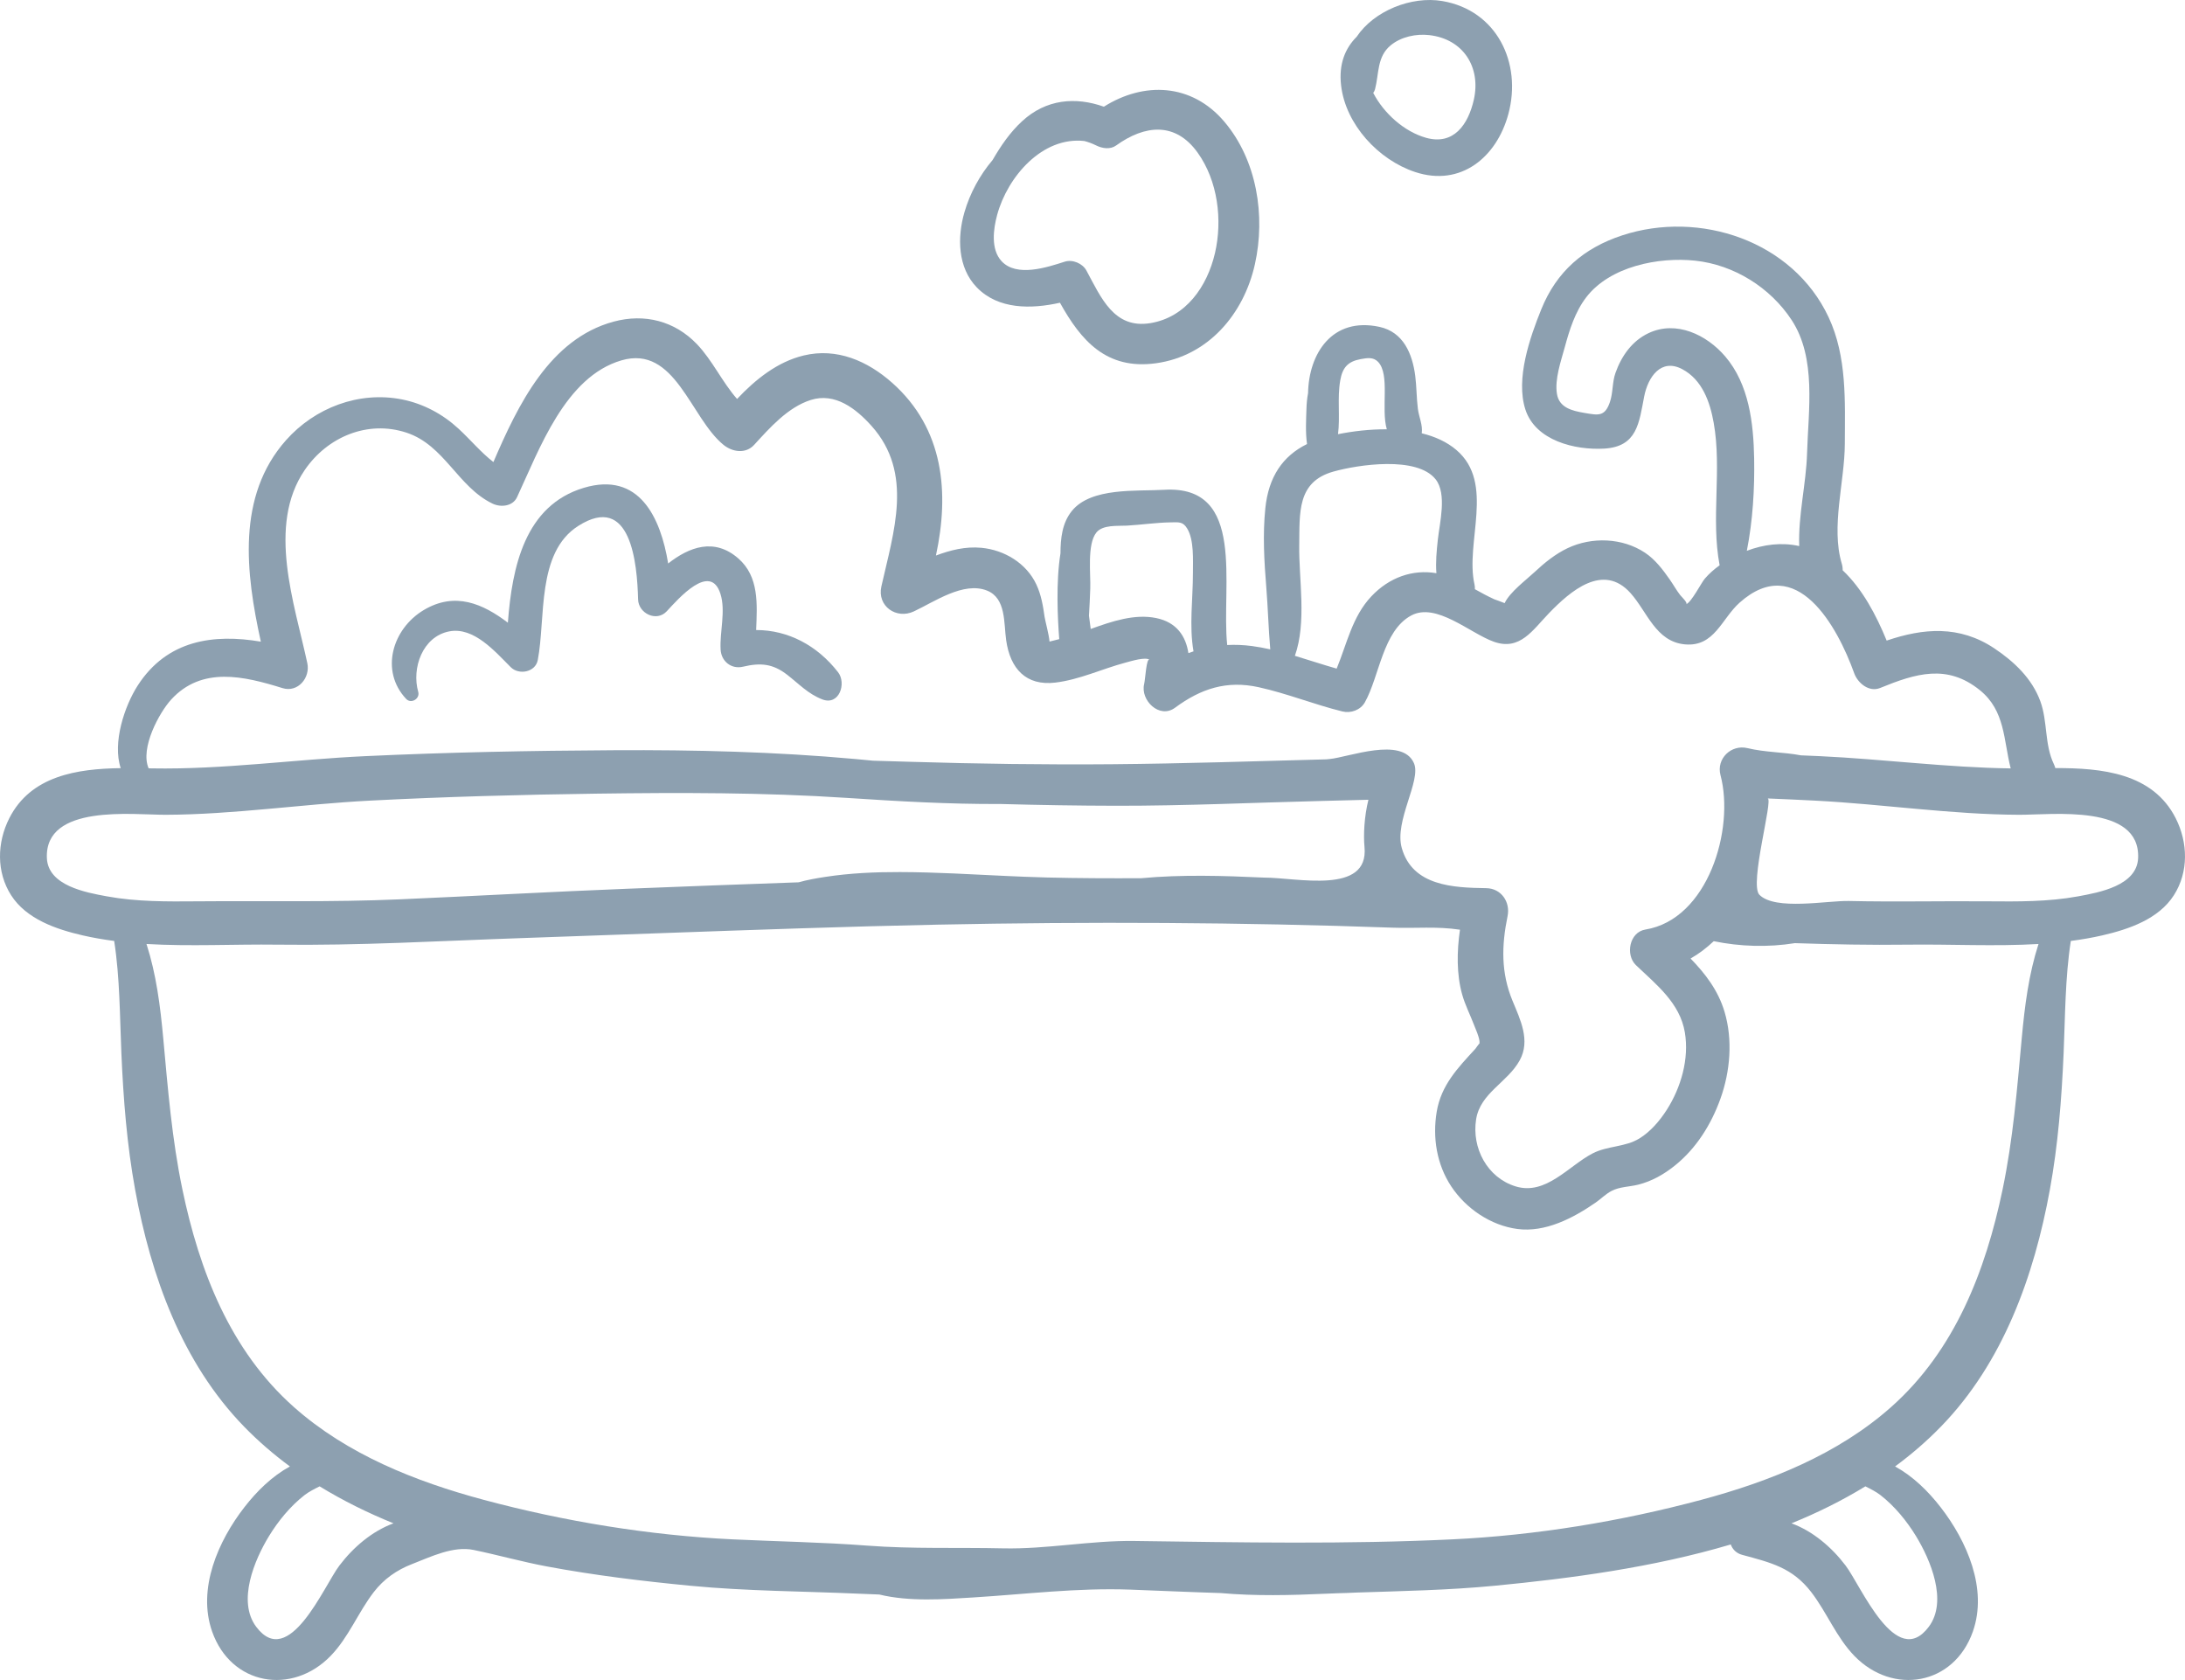 <?xml version="1.0" encoding="UTF-8" standalone="no"?>
<!-- Generator: Adobe Illustrator 19.0.0, SVG Export Plug-In . SVG Version: 6.00 Build 0)  -->

<svg
   version="1.1"
   id="Capa_1"
   x="0px"
   y="0px"
   viewBox="0 0 511.998 393.624"
   xml:space="preserve"
   sodipodi:docname="bathroom.svg"
   width="511.998"
   height="393.624"
   inkscape:version="1.2.2 (b0a8486541, 2022-12-01)"
   xmlns:inkscape="http://www.inkscape.org/namespaces/inkscape"
   xmlns:sodipodi="http://sodipodi.sourceforge.net/DTD/sodipodi-0.dtd"
   xmlns="http://www.w3.org/2000/svg"
   xmlns:svg="http://www.w3.org/2000/svg"><defs
   id="defs59" /><sodipodi:namedview
   id="namedview57"
   pagecolor="#ffffff"
   bordercolor="#666666"
   borderopacity="1.0"
   inkscape:showpageshadow="2"
   inkscape:pageopacity="0.0"
   inkscape:pagecheckerboard="0"
   inkscape:deskcolor="#d1d1d1"
   showgrid="false"
   inkscape:zoom="1.6132844"
   inkscape:cx="255.9995"
   inkscape:cy="197.42334"
   inkscape:window-width="1920"
   inkscape:window-height="995"
   inkscape:window-x="1920"
   inkscape:window-y="0"
   inkscape:window-maximized="1"
   inkscape:current-layer="Capa_1" />
<g
   id="g6"
   transform="translate(-3.4447617e-4,-59.187)">
	<g
   id="g4">
		<path
   fill="#8da0b0"
   d="m 509.824,250.905 c -5.39,-10.638 -17.369,-11.78 -28.211,-11.756 -0.087,-0.316 -0.2,-0.636 -0.355,-0.958 -2.202,-4.595 -1.42,-9.94 -3.156,-14.696 -1.95,-5.336 -6.148,-9.302 -10.782,-12.397 -8.189,-5.47 -16.677,-4.729 -25.228,-1.818 -2.457,-5.99 -5.669,-12.086 -10.313,-16.48 0.018,-0.489 -0.047,-1.011 -0.212,-1.564 -2.572,-8.603 0.686,-19.167 0.718,-28.047 0.036,-9.973 0.536,-20.44 -3.81,-29.702 -8.403,-17.915 -30.232,-25.094 -48.347,-19.154 -9.016,2.957 -15.39,8.476 -18.963,17.317 -2.682,6.635 -6.05,16.3 -3.732,23.474 2.361,7.308 11.617,9.564 18.447,9.174 7.763,-0.443 8.186,-6.014 9.389,-12.201 0.889,-4.575 3.944,-9.042 8.912,-6.42 4.693,2.477 6.514,7.686 7.383,12.588 1.949,10.988 -0.686,22.445 1.387,33.373 -1.271,0.909 -2.449,1.941 -3.477,3.135 -0.812,0.941 -3.134,5.531 -4.352,5.974 0.45,-0.278 -1.167,-1.811 -1.421,-2.139 -0.885,-1.144 -1.592,-2.433 -2.421,-3.617 -1.639,-2.342 -3.41,-4.699 -5.821,-6.303 -5.294,-3.521 -12.469,-3.76 -18.141,-1.062 -2.856,1.358 -5.384,3.401 -7.683,5.554 -2.094,1.96 -5.822,4.704 -7.063,7.32 -0.939,-0.4 -2.235,-0.817 -2.377,-0.88 -1.577,-0.711 -3.088,-1.545 -4.596,-2.382 0.016,-0.352 0.002,-0.712 -0.084,-1.088 -2.261,-9.907 4.859,-23.737 -4.229,-31.513 -2.255,-1.93 -5.068,-3.179 -8.135,-3.929 0.264,-1.989 -0.658,-3.761 -0.91,-5.743 -0.323,-2.547 -0.287,-5.131 -0.613,-7.683 -0.663,-5.184 -2.768,-10.298 -8.398,-11.511 -11.09,-2.387 -16.563,6.303 -16.719,15.535 -0.242,1.245 -0.342,2.515 -0.378,3.68 -0.075,2.454 -0.261,5.524 0.136,8.24 -5.713,2.819 -9.011,7.685 -9.769,15.028 -0.638,6.176 -0.274,12.41 0.226,18.58 0.387,4.783 0.504,9.676 0.928,14.498 -1.415,-0.314 -2.839,-0.588 -4.282,-0.777 -1.984,-0.26 -3.919,-0.336 -5.808,-0.24 -1.457,-13.874 4.621,-37.542 -14.791,-36.369 -6.41,0.387 -17.079,-0.637 -21.609,4.956 -2.281,2.816 -2.654,6.417 -2.669,9.93 -1.09,6.755 -0.666,15.306 -0.289,20.104 -0.731,0.185 -1.464,0.364 -2.196,0.551 -0.032,0.008 -0.054,0.013 -0.083,0.02 -0.11,-1.557 -1.04,-4.97 -1.152,-5.766 -0.368,-2.63 -0.796,-5.18 -1.931,-7.609 -2.316,-4.969 -7.473,-8.083 -12.87,-8.595 -3.769,-0.357 -7.254,0.547 -10.66,1.808 3.148,-14.613 1.944,-29.651 -10.273,-40.483 -5.753,-5.1 -12.95,-8.25 -20.703,-6.389 -6.168,1.48 -11.292,5.598 -15.624,10.191 -3.472,-3.943 -5.799,-9.08 -9.405,-12.842 -5.21,-5.436 -12.269,-7.239 -19.525,-5.276 -14.968,4.048 -22.399,19.495 -28.169,32.901 -2.955,-2.292 -5.289,-5.15 -8.184,-7.828 -3.701,-3.423 -8.273,-5.863 -13.234,-6.846 -10.092,-2 -20.427,1.942 -27.191,9.569 -11.602,13.083 -9.432,31.107 -5.885,47.187 -11.009,-1.866 -21.949,-0.438 -28.85,10.274 -3.071,4.771 -5.974,13.393 -3.984,19.358 -10.253,0.15 -21.068,1.789 -26.112,11.744 -2.878,5.68 -3.063,12.58 0.433,18.04 3.583,5.598 10.584,7.979 16.757,9.401 2.435,0.561 4.901,0.979 7.39,1.306 1.344,8.65 1.314,17.692 1.689,26.325 0.465,10.724 1.294,21.419 3.227,31.992 3.693,20.207 10.964,40.504 25.521,55.472 3.33,3.424 6.928,6.521 10.741,9.333 -4.22,2.327 -7.738,5.783 -10.671,9.56 -6.129,7.896 -11.08,19.103 -7.554,29.127 4.445,12.633 18.748,14.989 27.759,5.714 4.236,-4.362 6.438,-10.181 10.117,-14.96 2.348,-3.051 5.383,-5.177 8.955,-6.561 4.456,-1.727 9.66,-4.308 14.464,-3.31 5.72,1.188 11.341,2.776 17.096,3.852 11.171,2.087 22.465,3.455 33.773,4.542 13.081,1.258 26.335,1.271 39.465,1.856 1.569,0.07 3.137,0.134 4.703,0.187 7.081,1.729 15.241,1.107 21.841,0.701 12.383,-0.762 24.561,-2.305 36.99,-1.845 7.041,0.261 14.099,0.589 21.156,0.802 8.159,0.726 16.378,0.522 24.635,0.154 0.919,-0.041 1.838,-0.074 2.757,-0.11 1.461,-0.032 2.94,-0.083 4.429,-0.161 10.768,-0.357 21.581,-0.556 32.28,-1.585 17.73,-1.705 37.153,-4.26 55.431,-9.683 0.408,1.112 1.281,2.055 2.65,2.426 6.712,1.816 11.781,2.985 16.206,8.733 3.679,4.78 5.882,10.599 10.118,14.961 9.01,9.275 23.313,6.919 27.758,-5.714 3.527,-10.024 -1.424,-21.231 -7.554,-29.127 -2.931,-3.777 -6.45,-7.233 -10.67,-9.56 3.813,-2.811 7.411,-5.908 10.741,-9.333 14.557,-14.968 21.828,-35.265 25.521,-55.472 1.932,-10.573 2.762,-21.268 3.227,-31.992 0.375,-8.633 0.346,-17.675 1.689,-26.325 2.488,-0.327 4.955,-0.746 7.39,-1.306 6.173,-1.421 13.174,-3.803 16.757,-9.401 3.495,-5.46 3.31,-12.359 0.432,-18.039 z M 386.286,137.245 c -3.879,1.836 -6.34,5.372 -7.744,9.325 -0.778,2.193 -0.547,4.661 -1.317,6.87 -1.187,3.405 -2.698,3.05 -5.983,2.488 -2.911,-0.499 -5.896,-1.23 -6.417,-4.477 -0.549,-3.433 0.942,-7.626 1.827,-10.88 1.109,-4.081 2.431,-8.333 5.045,-11.735 5.545,-7.22 16.903,-9.492 25.52,-8.576 9.084,0.966 17.598,6.276 22.604,13.904 5.864,8.932 3.91,21.156 3.616,31.252 -0.207,7.088 -2.095,14.518 -1.836,21.714 -4.1,-0.92 -8.332,-0.391 -12.275,1.111 1.398,-7.106 1.843,-14.547 1.713,-21.658 -0.15,-8.282 -1.199,-17.36 -6.781,-23.888 -4.339,-5.073 -11.479,-8.523 -17.972,-5.45 z m -72.234,11.068 c 0.524,-2.989 1.768,-4.435 4.806,-4.988 1.512,-0.275 2.94,-0.517 4.052,0.64 2.867,2.981 0.643,11.016 2.054,15.806 -3.997,-0.031 -7.985,0.454 -11.433,1.144 0.527,-4.148 -0.207,-8.458 0.521,-12.602 z m -9.61,38.627 c 0.112,-7.595 -0.555,-14.839 7.958,-17.247 5.806,-1.643 19.618,-3.718 23.995,1.787 2.719,3.418 0.938,10.264 0.52,14.188 -0.276,2.587 -0.541,5.24 -0.33,7.821 -5.575,-0.95 -11.059,0.974 -15.266,5.446 -4.457,4.737 -5.707,11.099 -8.106,16.908 -3.278,-0.93 -6.521,-2.023 -9.788,-2.997 2.809,-7.932 0.901,-17.948 1.017,-25.906 z m -47.545,-2.97 c 1.506,-1.888 4.969,-1.505 7.162,-1.629 3.408,-0.193 6.816,-0.709 10.229,-0.765 1.963,-0.032 2.89,-0.2 3.891,1.43 1.65,2.686 1.348,7.43 1.354,10.444 0.012,5.928 -0.914,12.383 0.135,18.351 -0.399,0.131 -0.8,0.258 -1.196,0.406 -0.604,-3.923 -2.718,-7.226 -7.56,-8.213 -5.054,-1.031 -10.344,0.759 -15.331,2.56 -0.123,-0.984 -0.265,-2.027 -0.412,-3.107 0.148,-2.138 0.22,-4.277 0.304,-6.347 0.133,-3.329 -0.789,-10.356 1.424,-13.13 z M 40.106,223.097 c 7.212,-7.878 17.125,-5.468 26.085,-2.689 3.632,1.126 6.549,-2.449 5.825,-5.825 -2.987,-13.939 -9.522,-32.209 -0.607,-45.27 5.289,-7.748 14.736,-11.755 23.839,-8.756 8.922,2.94 12.006,12.696 20.164,16.628 1.894,0.913 4.725,0.677 5.743,-1.505 5.223,-11.197 11.284,-28.214 24.466,-32.061 12.61,-3.68 16.145,13.477 23.918,19.8 2.054,1.67 5.172,2.186 7.175,0 3.679,-4.013 7.889,-8.801 13.243,-10.511 5.718,-1.826 10.642,2.027 14.28,6.09 9.887,11.044 5.15,24.815 2.291,37.591 -1.038,4.636 3.52,7.767 7.609,5.85 4.832,-2.265 11.651,-7.064 17.139,-4.882 4.505,1.79 3.914,7.599 4.496,11.654 0.949,6.632 4.624,10.738 11.541,9.903 5.666,-0.684 10.948,-3.225 16.431,-4.679 1.265,-0.336 4.784,-1.431 5.651,-0.631 -0.77,-0.709 -1.013,4.516 -1.29,5.643 -0.932,3.79 3.572,8.266 7.233,5.561 6.072,-4.486 12.125,-6.458 19.608,-4.808 6.64,1.463 12.991,4.049 19.595,5.676 1.989,0.49 4.263,-0.315 5.291,-2.153 3.416,-6.107 4.192,-16.74 10.839,-20.321 5.879,-3.169 13.785,4.157 19.368,6.141 6.14,2.182 9.094,-2.731 12.946,-6.709 4.944,-5.105 12.646,-11.877 19.085,-4.691 3.932,4.388 5.916,11.401 12.765,12.02 6.915,0.625 8.575,-6.021 12.81,-9.788 13.359,-11.883 22.924,5.649 26.839,16.548 0.819,2.283 3.455,4.524 6.081,3.453 8.369,-3.414 15.703,-5.686 23.376,0.527 5.956,4.823 5.517,11.696 7.214,18.319 -14.895,-0.195 -29.858,-2.173 -44.726,-2.87 -1.474,-0.069 -2.947,-0.126 -4.421,-0.188 -4.137,-0.783 -8.385,-0.687 -12.523,-1.69 -3.806,-0.922 -7.355,2.458 -6.33,6.33 3.354,12.656 -2.919,33.779 -17.601,36.176 -3.766,0.615 -4.722,5.944 -2.204,8.35 4.776,4.562 10.291,8.84 11.453,15.747 1.043,6.198 -0.91,12.935 -4.241,18.146 -1.629,2.548 -3.813,5.11 -6.411,6.704 -3.346,2.053 -7.451,1.702 -10.922,3.482 -5.608,2.877 -10.988,9.944 -18.097,7.744 -6.668,-2.063 -10.293,-9.007 -9.244,-15.697 0.974,-6.209 7.367,-8.644 10.216,-13.832 2.569,-4.678 0.133,-9.544 -1.7,-13.994 -2.688,-6.531 -2.57,-12.861 -1.144,-19.792 0.68,-3.3 -1.461,-6.502 -4.993,-6.555 -7.698,-0.113 -17.266,-0.486 -19.796,-9.401 -1.808,-6.37 4.635,-15.802 2.848,-19.891 -2.759,-6.311 -15.406,-1.361 -19.775,-0.965 -0.269,0.024 -0.537,0.051 -0.806,0.076 -16.677,0.438 -33.354,0.997 -50.044,1.141 -15.792,0.136 -31.589,-0.093 -47.375,-0.569 -2.913,-0.087 -5.826,-0.177 -8.738,-0.259 -1.377,-0.13 -2.753,-0.264 -4.129,-0.389 -18.863,-1.711 -37.643,-2.166 -56.572,-2.063 -19.443,0.104 -38.889,0.479 -58.312,1.388 -16.601,0.777 -33.321,3.161 -49.931,2.866 -0.268,-0.005 -0.537,-0.01 -0.808,-0.015 -2.058,-4.723 2.516,-13.09 5.277,-16.105 z m -15.021,46.112 c -4.988,-0.915 -13.836,-2.509 -14.1,-8.983 -0.521,-12.744 20.193,-10.108 27.866,-10.135 15.861,-0.055 31.879,-2.489 47.739,-3.312 17.722,-0.919 35.463,-1.399 53.206,-1.639 19.591,-0.265 39.075,-0.291 58.635,0.995 12.017,0.79 24.006,1.492 35.994,1.427 9.09,0.249 18.181,0.403 27.274,0.416 16.135,0.021 32.242,-0.741 48.368,-1.137 3.53,-0.086 7.057,-0.179 10.584,-0.27 -0.99,3.998 -1.184,8.287 -0.917,11.063 1.085,11.282 -15.895,7.161 -23.496,7.177 -9.627,-0.446 -19.364,-0.743 -28.836,0.144 -7.379,0.03 -14.758,0.012 -22.128,-0.17 -1.742,-0.043 -3.484,-0.105 -5.227,-0.174 -1.297,-0.072 -2.598,-0.129 -3.901,-0.166 -8.422,-0.389 -16.838,-0.912 -25.273,-0.931 -5.876,-0.013 -11.678,0.239 -17.492,1.133 -2.098,0.322 -4.196,0.687 -6.238,1.267 -13.439,0.459 -26.877,0.989 -40.314,1.516 -17.734,0.696 -35.452,1.701 -53.183,2.474 -15.82,0.69 -31.61,0.326 -47.435,0.463 -7.032,0.06 -14.184,0.115 -21.126,-1.158 z m 54.443,156.786 c -3.622,4.768 -11.819,24.602 -19.494,14.347 -4.501,-6.015 -0.376,-15.718 2.982,-21.219 2.182,-3.573 5.002,-7.021 8.318,-9.61 1.014,-0.792 2.278,-1.434 3.561,-2.073 5.467,3.347 11.27,6.213 17.307,8.662 -4.984,1.833 -9.373,5.549 -12.674,9.893 z m 369.453,-6.872 c 3.357,5.501 7.483,15.205 2.982,21.219 -7.676,10.255 -15.872,-9.579 -19.494,-14.347 -3.301,-4.344 -7.689,-8.061 -12.675,-9.894 6.038,-2.449 11.841,-5.315 17.308,-8.662 1.283,0.639 2.547,1.281 3.561,2.073 3.316,2.59 6.137,6.038 8.318,9.611 z m 24.756,-116.586 c -1.089,11.882 -2.033,23.585 -4.473,35.3 -3.983,19.132 -11.194,37.745 -26.085,50.982 -12.53,11.14 -28.548,17.498 -44.548,21.785 -18.871,5.057 -38.737,8.311 -58.242,9.25 -24.842,1.196 -49.669,0.719 -74.545,0.385 -10.348,-0.139 -20.543,1.957 -30.816,1.727 -10.606,-0.238 -21.23,0.169 -31.819,-0.64 -10.545,-0.805 -21.048,-0.964 -31.601,-1.472 -19.504,-0.939 -39.371,-4.193 -58.242,-9.25 -16,-4.288 -32.018,-10.646 -44.548,-21.785 -14.891,-13.237 -22.101,-31.85 -26.085,-50.982 -2.439,-11.715 -3.384,-23.418 -4.473,-35.3 -0.705,-7.693 -1.644,-15.067 -3.934,-22.175 10.206,0.607 20.624,0.024 30.658,0.158 19.112,0.255 38.215,-0.884 57.31,-1.539 21.854,-0.749 43.704,-1.588 65.56,-2.292 10.604,-0.341 21.209,-0.639 31.815,-0.855 35.494,-0.726 71.125,-0.561 106.602,0.705 5.489,0.196 10.346,-0.35 15.836,0.479 -0.739,5.076 -0.818,10.44 0.511,15.17 0.69,2.458 1.882,4.786 2.793,7.165 0.452,1.18 1.098,2.506 1.267,3.765 0.017,0.119 0.012,0.34 0.012,0.524 -0.274,0.27 -0.875,1.171 -0.972,1.277 -4.128,4.487 -8.013,8.507 -9.059,14.729 -1.015,6.038 -0.012,12.359 3.406,17.518 3.448,5.203 9.262,9.146 15.481,9.971 6.551,0.869 13.085,-2.546 18.329,-6.169 1.294,-0.893 2.372,-2.033 3.764,-2.751 1.938,-0.999 4.115,-0.938 6.208,-1.459 3.239,-0.806 6.066,-2.426 8.648,-4.505 5.011,-4.034 8.483,-9.617 10.644,-15.633 2.298,-6.402 2.922,-13.801 0.961,-20.374 -1.495,-5.013 -4.491,-8.905 -7.96,-12.479 1.969,-1.108 3.769,-2.494 5.429,-4.061 6.186,1.279 12.733,1.467 19.012,0.461 8.809,0.292 17.619,0.472 26.432,0.354 10.034,-0.134 20.452,0.449 30.658,-0.158 -2.29,7.107 -3.23,14.481 -3.934,22.174 z m 13.176,-33.328 c -6.942,1.273 -14.094,1.218 -21.127,1.157 -10.838,-0.094 -21.689,0.167 -32.525,-0.079 -5.084,-0.116 -17.285,2.301 -20.994,-1.456 -2.421,-2.456 3.321,-22.509 1.93,-22.567 3.737,0.156 7.475,0.321 11.211,0.515 15.859,0.823 31.878,3.257 47.739,3.312 7.673,0.027 28.387,-2.609 27.866,10.135 -0.264,6.474 -9.112,8.068 -14.1,8.983 z"
   id="path2" />
	</g>
</g>
<g
   id="g12"
   transform="translate(-3.4447617e-4,-59.187)">
	<g
   id="g10">
		<path
   fill="#8da0b0"
   d="m 286.879,87.685 c -7.644,-9.005 -18.84,-9.41 -28.214,-3.499 -6.664,-2.363 -13.529,-1.773 -19.129,3.371 -2.85,2.618 -5.013,5.789 -6.947,9.122 -3.017,3.557 -5.312,7.809 -6.594,12.227 -1.707,5.88 -1.615,12.978 2.904,17.628 5.058,5.204 12.743,5.086 19.477,3.583 4.92,8.853 10.851,15.765 22.461,14.184 12.265,-1.669 20.612,-11.509 23.22,-23.211 2.525,-11.332 0.483,-24.38 -7.178,-33.405 z m -2.186,30.823 c -1.808,7.76 -6.771,15.013 -15.129,16.389 -8.529,1.404 -11.545,-5.968 -14.989,-12.321 -0.914,-1.687 -3.252,-2.666 -5.097,-2.074 -4.093,1.312 -11.271,3.715 -14.808,-0.145 -2.55,-2.783 -1.906,-7.543 -1.006,-10.844 2.438,-8.945 10.583,-18.383 20.424,-17.286 0.912,0.238 1.847,0.576 2.814,1.056 1.383,0.686 3.261,0.979 4.618,0 6.74,-4.854 13.901,-5.605 19.112,1.663 4.728,6.595 5.873,15.781 4.061,23.562 z"
   id="path8" />
	</g>
</g>
<g
   id="g18"
   transform="translate(-3.4447617e-4,-59.187)">
	<g
   id="g16">
		<path
   fill="#8da0b0"
   d="m 337.966,59.432 c -7.249,-1.235 -16.024,2.304 -20.063,8.369 -2.695,2.699 -4.228,6.371 -3.656,11.377 1.045,9.168 8.76,17.484 17.372,20.321 10.673,3.516 19.101,-3.462 21.832,-13.611 3.218,-11.955 -2.708,-24.28 -15.485,-26.456 z m 7.386,23.125 c -1.307,5.806 -4.727,10.726 -11.18,8.919 -5.133,-1.437 -9.916,-5.738 -12.391,-10.521 0.191,-0.254 0.341,-0.538 0.423,-0.857 0.95,-3.669 0.434,-7.631 3.666,-10.292 2.446,-2.014 5.942,-2.74 9.031,-2.392 7.948,0.896 12.172,7.5 10.451,15.143 z"
   id="path14" />
	</g>
</g>
<g
   id="g24"
   transform="translate(-3.4447617e-4,-59.187)">
	<g
   id="g22">
		<path
   fill="#8da0b0"
   d="m 196.374,216.681 c -4.871,-6.265 -11.717,-9.885 -19.191,-9.877 0.24,-6.046 0.723,-12.502 -4.178,-16.777 -5.635,-4.915 -11.518,-2.676 -16.437,1.184 -1.758,-10.713 -6.745,-21.626 -19.765,-17.727 -13.824,4.14 -16.812,18.547 -17.796,31.601 -5.833,-4.424 -12.36,-7.355 -19.723,-2.957 -7.36,4.397 -10.286,14.261 -4.109,20.816 1.166,1.235 3.281,-0.047 2.826,-1.646 -1.583,-5.563 1.01,-12.96 7.252,-14.175 5.771,-1.123 10.745,4.716 14.432,8.393 1.896,1.89 5.775,1.194 6.327,-1.67 1.894,-9.833 -0.353,-25.158 9.471,-31.425 12.388,-7.902 13.823,8.833 14.036,17.209 0.084,3.276 4.32,5.359 6.715,2.781 2.664,-2.867 10.221,-11.604 12.587,-4.07 1.27,4.042 -0.205,8.888 0.036,13.059 0.158,2.739 2.515,4.644 5.244,3.996 4.131,-0.981 7.013,-0.706 10.369,1.903 2.76,2.146 4.879,4.464 8.198,5.75 3.999,1.549 5.725,-3.772 3.706,-6.368 z"
   id="path20" />
	</g>
</g>
<g
   id="g26"
   transform="translate(-3.4447617e-4,-59.187)">
</g>
<g
   id="g28"
   transform="translate(-3.4447617e-4,-59.187)">
</g>
<g
   id="g30"
   transform="translate(-3.4447617e-4,-59.187)">
</g>
<g
   id="g32"
   transform="translate(-3.4447617e-4,-59.187)">
</g>
<g
   id="g34"
   transform="translate(-3.4447617e-4,-59.187)">
</g>
<g
   id="g36"
   transform="translate(-3.4447617e-4,-59.187)">
</g>
<g
   id="g38"
   transform="translate(-3.4447617e-4,-59.187)">
</g>
<g
   id="g40"
   transform="translate(-3.4447617e-4,-59.187)">
</g>
<g
   id="g42"
   transform="translate(-3.4447617e-4,-59.187)">
</g>
<g
   id="g44"
   transform="translate(-3.4447617e-4,-59.187)">
</g>
<g
   id="g46"
   transform="translate(-3.4447617e-4,-59.187)">
</g>
<g
   id="g48"
   transform="translate(-3.4447617e-4,-59.187)">
</g>
<g
   id="g50"
   transform="translate(-3.4447617e-4,-59.187)">
</g>
<g
   id="g52"
   transform="translate(-3.4447617e-4,-59.187)">
</g>
<g
   id="g54"
   transform="translate(-3.4447617e-4,-59.187)">
</g>
</svg>
